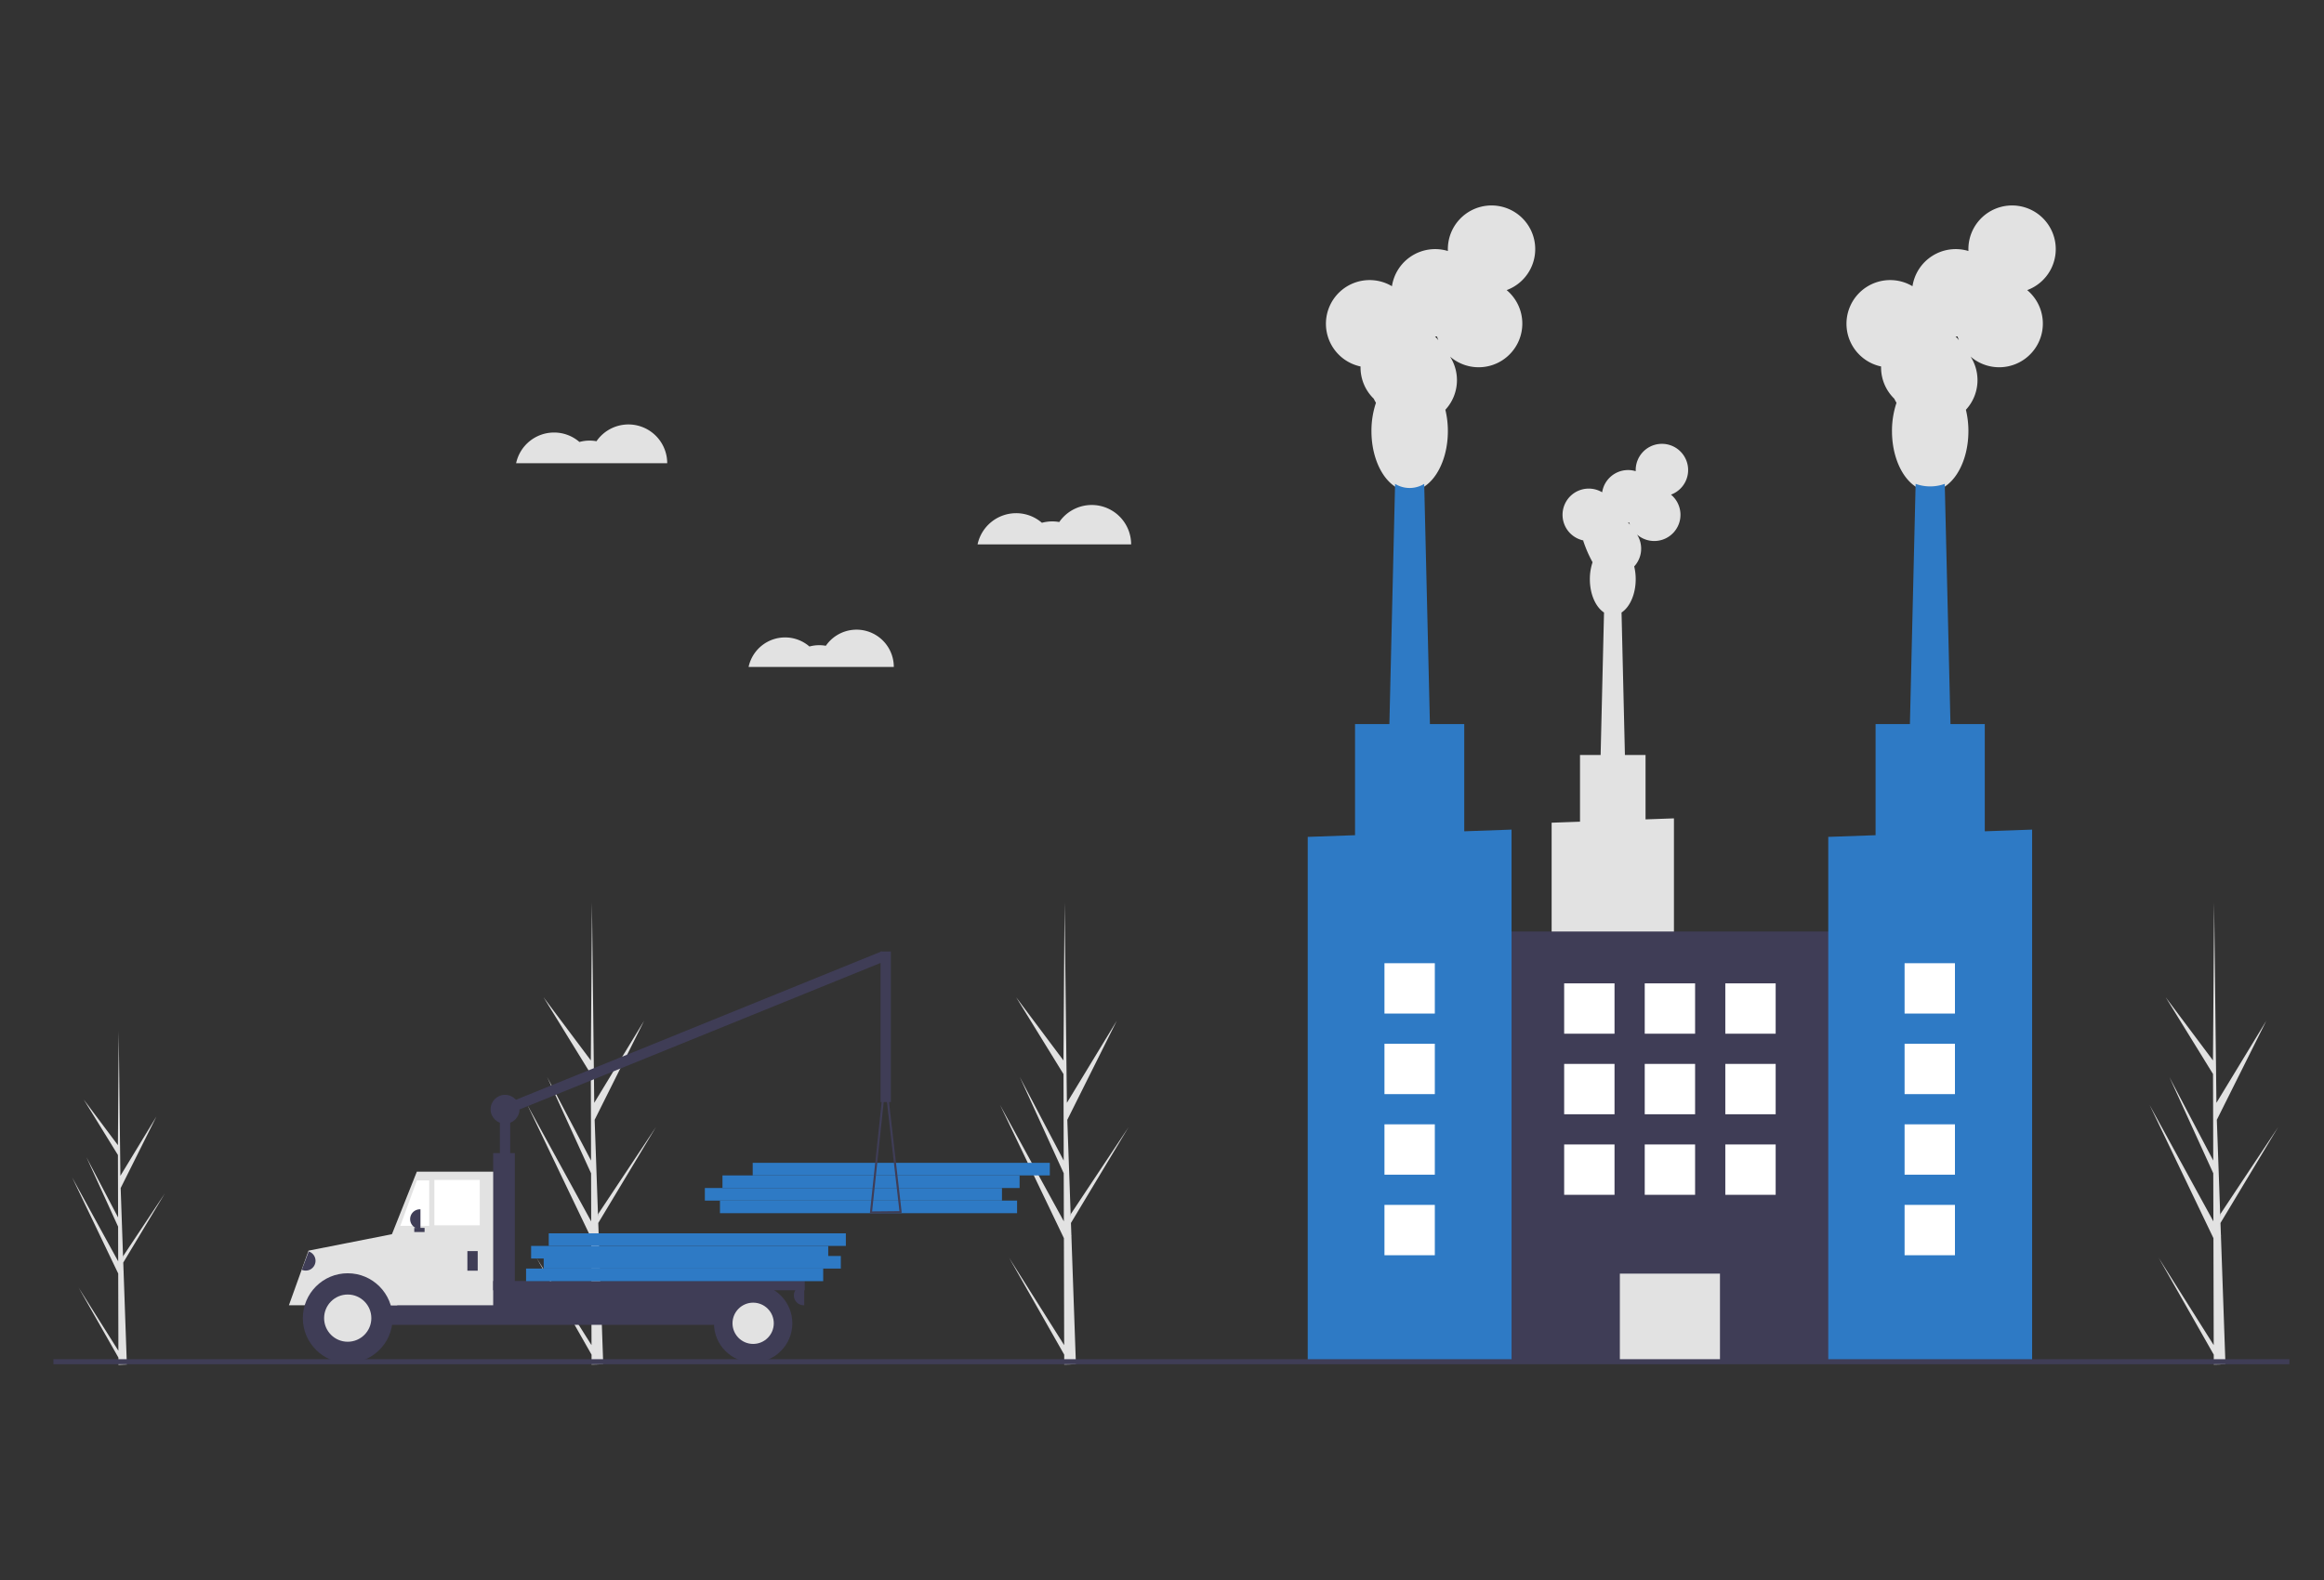 <svg xmlns="http://www.w3.org/2000/svg" viewBox="0 0 3710 2523.33"><rect x="0" y="0" width="3710" height="2523.33" fill="#333333" stroke="none"/><defs><style>.cls-1{fill:#e2e2e2;}.cls-2{fill:#2e7ac5;}.cls-3{fill:#3f3d56;}.cls-4{fill:#fff;}</style></defs><g id="Illustration"><path class="cls-1" d="M944.28,2147.78l-87.93-139.54,88,154.74,0,15.9q9.4-.12,18.63-.72l-7.17-204.25.09-1.58-.16-.3-.68-19.3L1047,1799.79l-92,138.48-.27,4.09L949.29,1788l79-158.23-79.65,131.12L945,1441.07l0-1.06v1l-1.81,252.19-75.52-100.9L943.2,1715l.35,138.12-70.08-133.4,70.12,153.71.19,76.8L842,1764.45,943.86,1977Z"/><path class="cls-1" d="M1698.82,2147.78l-87.93-139.54,88,154.74.05,15.9q9.4-.12,18.63-.72l-7.18-204.25.1-1.58-.16-.3-.69-19.3,91.94-152.94-92,138.48-.28,4.09L1703.83,1788l79-158.23-79.65,131.12-3.71-319.86V1440l0,1-1.8,252.19-75.52-100.9L1697.74,1715l.35,138.12L1628,1719.68l70.12,153.71.19,76.81-101.79-185.75L1698.4,1977Z"/><path class="cls-1" d="M189,2156.75,125.53,2056l63.53,111.74,0,11.48q6.79-.09,13.45-.52l-5.18-147.49.07-1.14-.12-.22-.49-13.93,66.39-110.44-66.46,100-.2,3L192.64,1897l57.07-114.26-57.51,94.68-2.68-231v0l-1.3,182.1-54.54-72.86,54.58,88.55.26,99.73-50.6-96.32,50.63,111,.14,55.46L115.16,1880l73.56,153.47Z"/><path class="cls-1" d="M3533.93,2147.78,3446,2008.24,3534,2163l.05,15.9q9.41-.12,18.62-.72l-7.17-204.25.1-1.58-.16-.3-.69-19.3,91.94-152.94-92,138.48-.28,4.09L3538.93,1788l79-158.23-79.65,131.12-3.71-319.86V1440l0,1-1.8,252.19-75.53-100.9,75.6,122.62.35,138.12-70.08-133.4,70.11,153.71.2,76.8-101.79-185.74L3533.51,1977Z"/><rect class="cls-2" x="1149.34" y="1917" width="474.32" height="20.1"/><rect class="cls-2" x="1125.22" y="1896.91" width="474.32" height="20.1"/><rect class="cls-2" x="1153.35" y="1876.81" width="474.32" height="20.1"/><rect class="cls-2" x="1201.59" y="1856.71" width="474.32" height="20.1"/><rect class="cls-3" x="798.01" y="1767.89" width="16.47" height="116.93"/><rect class="cls-3" x="776.93" y="1642.13" width="657.7" height="16.47" transform="translate(-539.5 537.03) rotate(-22.09)"/><rect class="cls-3" x="493.35" y="2003.39" width="143.28" height="55.99"/><rect class="cls-3" x="506.52" y="2052.8" width="706.5" height="62.58"/><polygon class="cls-1" points="622.62 2084.09 792.25 2084.09 792.25 1870.82 665.44 1870.82 622.62 1978.38 622.62 2084.09"/><rect class="cls-4" x="693.44" y="1884" width="72.46" height="72.46"/><polygon class="cls-4" points="639.09 1957.28 685.2 1957.28 685.2 1884.82 665.44 1884.82 639.09 1957.28"/><rect class="cls-3" x="746.14" y="1997.63" width="16.47" height="31.29"/><path class="cls-3" d="M671.21,1962.22h-.83a15.64,15.64,0,0,1-15.64-15.64h0a15.65,15.65,0,0,1,15.64-15.65h.83v31.29Z"/><path class="cls-3" d="M1283.83,2084.09H1283a15.65,15.65,0,0,1-15.65-15.65h0A15.65,15.65,0,0,1,1283,2052.8h.82v31.29Z"/><path class="cls-1" d="M556.75,2052.56a81.47,81.47,0,0,0-63.33,31.53H461.23l31.29-87.16,145.75-28.75-4.12,115.91H620.08A81.47,81.47,0,0,0,556.75,2052.56Z"/><circle class="cls-3" cx="555.1" cy="2104.67" r="71.64"/><circle class="cls-1" cx="555.1" cy="2104.67" r="37.7"/><circle class="cls-3" cx="1202.31" cy="2112.91" r="62.58"/><circle class="cls-1" cx="1202.31" cy="2112.91" r="32.94"/><rect class="cls-3" x="787.31" y="1841.18" width="34.58" height="249.5"/><rect class="cls-3" x="787.31" y="2045.39" width="497.35" height="14.82"/><rect class="cls-3" x="661.32" y="1960.57" width="16.47" height="6.59"/><path class="cls-3" d="M1389.23,1937a1.63,1.63,0,0,1-.42-1.28l22.71-214.78a1.64,1.64,0,0,1,1.63-1.47h0a1.65,1.65,0,0,1,1.64,1.46l24.56,214.33a1.64,1.64,0,0,1-1.45,1.82h-.17l-47.28.45h0A1.67,1.67,0,0,1,1389.23,1937Zm24-200.85-21,198.08,43.6-.41Z"/><path class="cls-3" d="M492.83,1998.2l.77.29a15.64,15.64,0,0,1,9.09,20.17h0a15.64,15.64,0,0,1-20.16,9.1l-.77-.3h0l11.07-29.26Z"/><rect class="cls-3" x="1405.7" y="1519.22" width="16.47" height="240.44"/><circle class="cls-3" cx="806.25" cy="1771.19" r="23.06"/><rect class="cls-2" x="839.82" y="2025.53" width="474.32" height="20.1"/><rect class="cls-2" x="867.96" y="2005.44" width="474.32" height="20.1"/><rect class="cls-2" x="847.86" y="1989.36" width="474.32" height="20.1"/><rect class="cls-2" x="876" y="1969.26" width="474.32" height="20.1"/><path class="cls-1" d="M1622.14,819.42a62.7,62.7,0,0,1,41.15,15.33,62.67,62.67,0,0,1,27.68-1.21,62.95,62.95,0,0,1,114.78,35.72H1560.57A63,63,0,0,1,1622.14,819.42Z"/><path class="cls-1" d="M1253.27,1017.78a59.3,59.3,0,0,1,38.91,14.5,59.32,59.32,0,0,1,26.17-1.15,59.51,59.51,0,0,1,108.51,33.77h-231.8A59.54,59.54,0,0,1,1253.27,1017.78Z"/><path class="cls-1" d="M884.48,690.61A61.7,61.7,0,0,1,925,705.7a61.54,61.54,0,0,1,27.23-1.2,61.92,61.92,0,0,1,112.9,35.14H823.91A62,62,0,0,1,884.48,690.61Z"/><path class="cls-1" d="M2477,1313.61v502.08h195.25v-509l-45.32,1.62V1205.53H2594L2588.6,978c13.27-8.65,22.61-29.18,22.61-53.15a87.44,87.44,0,0,0-2.39-20.44,41.81,41.81,0,0,0,4.5-50.92,41.83,41.83,0,1,0,55.06-63l-.84-.71a41.85,41.85,0,1,0-56.33-39.26c0,.61,0,1.22,0,1.82A41.88,41.88,0,0,0,2559,780.15a40.83,40.83,0,0,0-1.34,5.89,41.84,41.84,0,1,0-30.09,76.88c0,.31,0,.61,0,.91a203.27,203.27,0,0,0,14.77,33.91,84.64,84.64,0,0,0-4.31,27.11c0,24,9.33,44.5,22.6,53.15l-5.42,227.52H2522.3V1312ZM2598.9,834.19h.1c.61,0,1.21,0,1.8,0,.38,1.24.81,2.45,1.3,3.63a45.32,45.32,0,0,0-3.2-3.59Z"/><rect class="cls-3" x="2369.46" y="1487.36" width="592.73" height="685.71"/><rect class="cls-1" x="2585.93" y="2033.61" width="159.81" height="139.47"/><path class="cls-1" d="M2171.93,585.12c0,.51,0,1,0,1.52a69.53,69.53,0,0,0,21.14,50,70.16,70.16,0,0,0,3.49,6.51,140.73,140.73,0,0,0-7.2,45.19c0,52.95,27.32,95.88,61,95.88s61-42.93,61-95.88a145.19,145.19,0,0,0-4-34.06,69.68,69.68,0,0,0,7.5-84.87,69.72,69.72,0,0,0,91.75-105c-.46-.4-.92-.8-1.39-1.19a69.74,69.74,0,1,0-93.89-65.43c0,1,0,2,.08,3A69.79,69.79,0,0,0,2222.07,457a69.73,69.73,0,1,0-50.14,128.14ZM2291,537.25c1,0,2,0,3-.08q.93,3.09,2.15,6.06a67.37,67.37,0,0,0-5.34-6Z"/><path class="cls-2" d="M2215.46,1260.73h69.74l-2.49-104.59v0l-9.13-383.52a44.55,44.55,0,0,1-46.5,0L2218,1156.1v0Z"/><polygon class="cls-2" points="2087.64 1336.26 2087.64 2173.07 2413.03 2173.07 2413.03 1324.64 2337.5 1327.34 2337.5 1156.14 2163.16 1156.14 2163.16 1333.57 2087.64 1336.26"/><path class="cls-1" d="M3002.91,585.12c0,.51,0,1,0,1.52a69.53,69.53,0,0,0,21.14,50,70.16,70.16,0,0,0,3.49,6.51,140.73,140.73,0,0,0-7.2,45.19c0,52.95,27.32,95.88,61,95.88s61-42.93,61-95.88a145.19,145.19,0,0,0-4-34.06,69.68,69.68,0,0,0,7.5-84.87,69.72,69.72,0,0,0,91.75-105c-.46-.4-.92-.8-1.39-1.19a69.74,69.74,0,1,0-93.89-65.43c0,1,0,2,.08,3A69.79,69.79,0,0,0,3053.06,457a69.73,69.73,0,1,0-50.15,128.14ZM3122,537.25c1,0,2,0,3-.08q.95,3.09,2.16,6.06a69,69,0,0,0-5.34-6Z"/><path class="cls-2" d="M3046.46,1260.73h69.73L3104.57,772.6a68.73,68.73,0,0,1-46.49,0Z"/><polygon class="cls-2" points="2918.62 1336.26 2918.62 2173.07 3244.05 2173.07 3244.05 1324.64 3217.32 1325.61 3168.48 1327.34 3168.48 1156.14 2994.15 1156.14 2994.15 1333.57 2918.62 1336.26"/><rect class="cls-4" x="2754.26" y="1570.13" width="80.39" height="80.39"/><rect class="cls-4" x="2625.63" y="1570.13" width="80.39" height="80.39"/><rect class="cls-4" x="2497.01" y="1570.13" width="80.39" height="80.39"/><rect class="cls-4" x="2754.26" y="1698.75" width="80.39" height="80.39"/><rect class="cls-4" x="2625.63" y="1698.75" width="80.39" height="80.39"/><rect class="cls-4" x="2497.01" y="1698.75" width="80.39" height="80.39"/><rect class="cls-4" x="2754.26" y="1827.38" width="80.39" height="80.39"/><rect class="cls-4" x="2625.63" y="1827.38" width="80.39" height="80.39"/><rect class="cls-4" x="2497.01" y="1827.38" width="80.39" height="80.39"/><rect class="cls-4" x="2210.14" y="1537.97" width="80.39" height="80.39"/><rect class="cls-4" x="2210.14" y="1666.6" width="80.39" height="80.39"/><rect class="cls-4" x="2210.14" y="1795.23" width="80.39" height="80.39"/><rect class="cls-4" x="2210.14" y="1923.86" width="80.39" height="80.39"/><rect class="cls-4" x="3040.46" y="1537.97" width="80.39" height="80.39"/><rect class="cls-4" x="3040.46" y="1666.6" width="80.39" height="80.39"/><rect class="cls-4" x="3040.46" y="1795.23" width="80.39" height="80.39"/><rect class="cls-4" x="3040.46" y="1923.86" width="80.39" height="80.39"/><rect class="cls-3" x="85.27" y="2170.24" width="3569.47" height="8.04"/></g></svg>